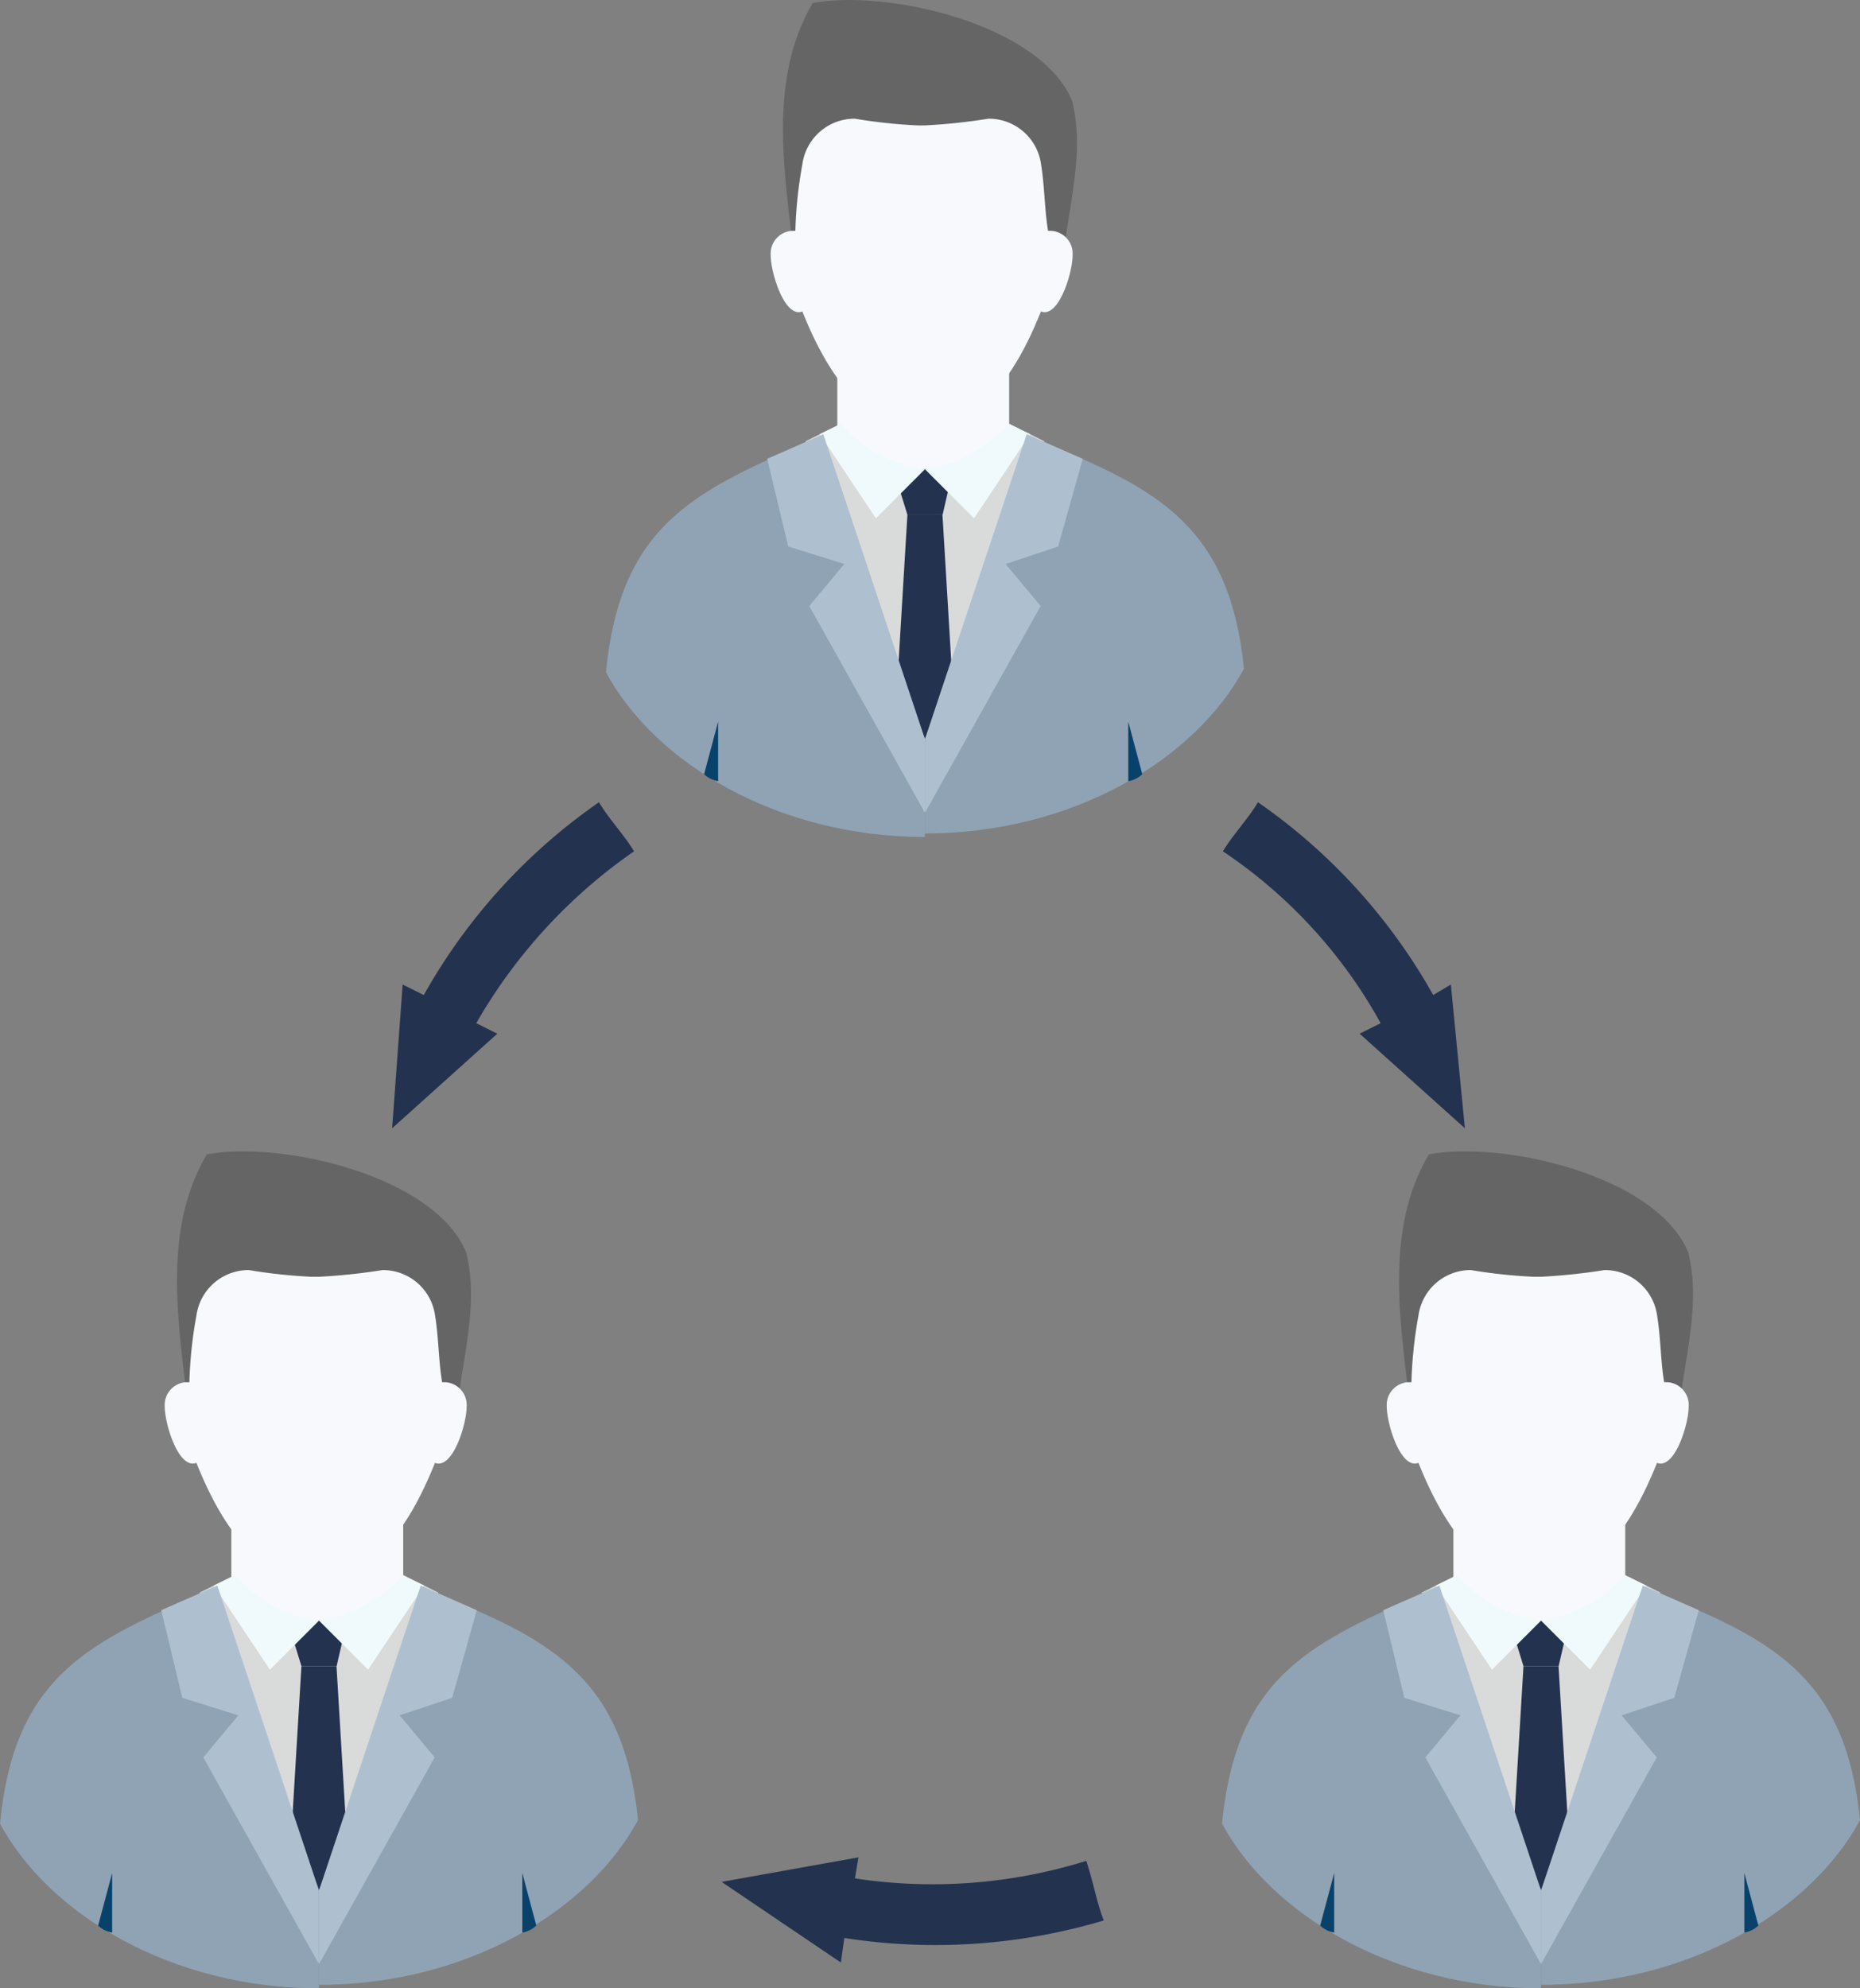<svg xmlns="http://www.w3.org/2000/svg" viewBox="1918.226 1279.941 82.256 87.931">
  <rect x="1918.226" y="1279.941" width="82.256" height="87.931" fill="#808080" stroke="none"/>
  <defs>
    <style>
      .cls-1 {
        fill: #656565;
      }

      .cls-1, .cls-2, .cls-3, .cls-4, .cls-5, .cls-6, .cls-7, .cls-8 {
        fill-rule: evenodd;
      }

      .cls-2 {
        fill: #d9dada;
      }

      .cls-3 {
        fill: #f7f9fc;
      }

      .cls-4 {
        fill: #23324e;
      }

      .cls-5 {
        fill: #f0fafc;
      }

      .cls-6 {
        fill: #90a3b4;
      }

      .cls-7 {
        fill: #08426a;
      }

      .cls-8 {
        fill: #aec0d0;
      }
    </style>
  </defs>
  <g id="Group_2663" data-name="Group 2663" transform="translate(1827 1040.941)">
    <g id="Group_2660" data-name="Group 2660" transform="translate(118.024 239)">
      <path id="Path_3645" data-name="Path 3645" class="cls-1" d="M33.574,11.984c.155-2.48,1.085-5.116.465-7.6C32.644.978,25.823-.573,22.568.047c-2.015,3.41-1.24,7.6-.775,11.626Z" transform="translate(-13.422 0.086)"/>
      <path id="Path_3646" data-name="Path 3646" class="cls-1" d="M25.3,11.616V.3c2.79.62,5.581,2.015,6.356,4.03.62,2.325-.31,4.961-.465,7.6Z" transform="translate(-11.193 0.299)"/>
      <path id="Path_3647" data-name="Path 3647" class="cls-2" d="M25.3,29.437a29.213,29.213,0,0,0,5.271-.31V13.16l-.62-.31A18.189,18.189,0,0,0,25.3,11.3Z" transform="translate(-11.193 6.351)"/>
      <path id="Path_3648" data-name="Path 3648" class="cls-2" d="M27.171,29.437a29.213,29.213,0,0,1-5.271-.31V13.16l.62-.31a18.189,18.189,0,0,1,4.651-1.55Z" transform="translate(-13.064 6.351)"/>
      <path id="Path_3649" data-name="Path 3649" class="cls-3" d="M22.8,9.4h7.6v4.651a5.527,5.527,0,0,1-7.6,0Z" transform="translate(-12.569 5.305)"/>
      <path id="Path_3650" data-name="Path 3650" class="cls-3" d="M24.62,3.305A2.33,2.33,0,0,0,22.3,5.32a18.993,18.993,0,0,0-.31,2.945H21.83a1.008,1.008,0,0,0-.93,1.085c0,.775.62,2.79,1.4,2.48,1.24,3.1,2.79,4.961,5.271,5.581,0-.155,0,0,.155,0V3.615A23.3,23.3,0,0,1,24.62,3.305Z" transform="translate(-13.614 1.944)"/>
      <path id="Path_3651" data-name="Path 3651" class="cls-3" d="M28.5,3.305A2.33,2.33,0,0,1,30.826,5.32c.155.93.155,2.015.31,2.945h.155a1.008,1.008,0,0,1,.93,1.085c0,.775-.62,2.79-1.4,2.48-1.24,3.1-2.79,4.961-5.426,5.581V3.615A26.089,26.089,0,0,0,28.5,3.305Z" transform="translate(-11.585 1.944)"/>
      <path id="Path_3652" data-name="Path 3652" class="cls-4" d="M25.8,13.3h1.24l-.465,2.015H25.02L24.4,13.3Z" transform="translate(-11.689 7.451)"/>
      <path id="Path_3653" data-name="Path 3653" class="cls-4" d="M26.515,14.6l.465,7.751-1.24,2.325L24.5,22.351l.465-7.751Z" transform="translate(-11.634 8.166)"/>
      <path id="Path_3654" data-name="Path 3654" class="cls-5" d="M26.951,14.015l-2.17,2.17-2.48-3.72L23.23,12A5.86,5.86,0,0,0,26.951,14.015Z" transform="translate(-12.844 6.736)"/>
      <path id="Path_3655" data-name="Path 3655" class="cls-6" d="M30.307,25.621,24.881,12.6C19.92,14.77,16.82,16.32,16.2,22.676c2.17,4.03,7.6,7.286,14.107,7.286Z" transform="translate(-16.2 7.052)"/>
      <path id="Path_3656" data-name="Path 3656" class="cls-7" d="M19,22.825a1.175,1.175,0,0,0,.62.31V20.5Z" transform="translate(-14.66 11.412)"/>
      <path id="Path_3657" data-name="Path 3657" class="cls-8" d="M27.776,25.787v3.255L22.66,19.9l1.55-1.86-2.48-.775-.93-3.875L23.28,12.3Z" transform="translate(-13.669 6.901)"/>
      <path id="Path_3658" data-name="Path 3658" class="cls-5" d="M25.3,14.015l2.17,2.17,2.48-3.72L29.02,12A6.286,6.286,0,0,1,25.3,14.015Z" transform="translate(-11.193 6.736)"/>
      <path id="Path_3659" data-name="Path 3659" class="cls-6" d="M25.3,25.621,30.726,12.6c4.961,2.015,8.061,3.72,8.681,9.921-2.17,4.03-7.6,7.286-14.107,7.286V25.621Z" transform="translate(-11.193 7.052)"/>
      <path id="Path_3660" data-name="Path 3660" class="cls-7" d="M31.72,22.825a1.175,1.175,0,0,1-.62.31V20.5Z" transform="translate(-8.002 11.412)"/>
      <path id="Path_3661" data-name="Path 3661" class="cls-8" d="M25.3,25.787v3.255L30.416,19.9l-1.55-1.86,2.325-.775,1.085-3.875L29.8,12.3Z" transform="translate(-11.193 6.901)"/>
    </g>
    <g id="Group_2661" data-name="Group 2661" transform="translate(91.226 289.917)">
      <path id="Path_3699" data-name="Path 3699" class="cls-1" d="M33.574,11.984c.155-2.48,1.085-5.116.465-7.6C32.644.978,25.823-.573,22.568.047c-2.015,3.41-1.24,7.6-.775,11.626Z" transform="translate(-13.422 0.086)"/>
      <path id="Path_3700" data-name="Path 3700" class="cls-1" d="M25.3,11.616V.3c2.79.62,5.581,2.015,6.356,4.03.62,2.325-.31,4.961-.465,7.6Z" transform="translate(-11.193 0.299)"/>
      <path id="Path_3701" data-name="Path 3701" class="cls-2" d="M25.3,29.437a29.213,29.213,0,0,0,5.271-.31V13.16l-.62-.31A18.189,18.189,0,0,0,25.3,11.3Z" transform="translate(-11.193 6.351)"/>
      <path id="Path_3702" data-name="Path 3702" class="cls-2" d="M27.171,29.437a29.213,29.213,0,0,1-5.271-.31V13.16l.62-.31a18.189,18.189,0,0,1,4.651-1.55Z" transform="translate(-13.064 6.351)"/>
      <path id="Path_3703" data-name="Path 3703" class="cls-3" d="M22.8,9.4h7.6v4.651a5.527,5.527,0,0,1-7.6,0Z" transform="translate(-12.569 5.305)"/>
      <path id="Path_3704" data-name="Path 3704" class="cls-3" d="M24.62,3.305A2.33,2.33,0,0,0,22.3,5.32a18.993,18.993,0,0,0-.31,2.945H21.83a1.008,1.008,0,0,0-.93,1.085c0,.775.62,2.79,1.4,2.48,1.24,3.1,2.79,4.961,5.271,5.581,0-.155,0,0,.155,0V3.615A23.3,23.3,0,0,1,24.62,3.305Z" transform="translate(-13.614 1.944)"/>
      <path id="Path_3705" data-name="Path 3705" class="cls-3" d="M28.5,3.305A2.33,2.33,0,0,1,30.826,5.32c.155.93.155,2.015.31,2.945h.155a1.008,1.008,0,0,1,.93,1.085c0,.775-.62,2.79-1.4,2.48-1.24,3.1-2.79,4.961-5.426,5.581V3.615A26.089,26.089,0,0,0,28.5,3.305Z" transform="translate(-11.585 1.944)"/>
      <path id="Path_3706" data-name="Path 3706" class="cls-4" d="M25.8,13.3h1.24l-.465,2.015H25.02L24.4,13.3Z" transform="translate(-11.689 7.451)"/>
      <path id="Path_3707" data-name="Path 3707" class="cls-4" d="M26.515,14.6l.465,7.751-1.24,2.325L24.5,22.351l.465-7.751Z" transform="translate(-11.634 8.166)"/>
      <path id="Path_3708" data-name="Path 3708" class="cls-5" d="M26.951,14.015l-2.17,2.17-2.48-3.72L23.23,12A5.86,5.86,0,0,0,26.951,14.015Z" transform="translate(-12.844 6.736)"/>
      <path id="Path_3709" data-name="Path 3709" class="cls-6" d="M30.307,25.621,24.881,12.6C19.92,14.77,16.82,16.32,16.2,22.676c2.17,4.03,7.6,7.286,14.107,7.286Z" transform="translate(-16.2 7.052)"/>
      <path id="Path_3710" data-name="Path 3710" class="cls-7" d="M19,22.825a1.175,1.175,0,0,0,.62.31V20.5Z" transform="translate(-14.66 11.412)"/>
      <path id="Path_3711" data-name="Path 3711" class="cls-8" d="M27.776,25.787v3.255L22.66,19.9l1.55-1.86-2.48-.775-.93-3.875L23.28,12.3Z" transform="translate(-13.669 6.901)"/>
      <path id="Path_3712" data-name="Path 3712" class="cls-5" d="M25.3,14.015l2.17,2.17,2.48-3.72L29.02,12A6.286,6.286,0,0,1,25.3,14.015Z" transform="translate(-11.193 6.736)"/>
      <path id="Path_3713" data-name="Path 3713" class="cls-6" d="M25.3,25.621,30.726,12.6c4.961,2.015,8.061,3.72,8.681,9.921-2.17,4.03-7.6,7.286-14.107,7.286V25.621Z" transform="translate(-11.193 7.052)"/>
      <path id="Path_3714" data-name="Path 3714" class="cls-7" d="M31.72,22.825a1.175,1.175,0,0,1-.62.31V20.5Z" transform="translate(-8.002 11.412)"/>
      <path id="Path_3715" data-name="Path 3715" class="cls-8" d="M25.3,25.787v3.255L30.416,19.9l-1.55-1.86,2.325-.775,1.085-3.875L29.8,12.3Z" transform="translate(-11.193 6.901)"/>
    </g>
    <g id="Group_2662" data-name="Group 2662" transform="translate(145.269 289.917)">
      <path id="Path_3716" data-name="Path 3716" class="cls-1" d="M33.574,11.984c.155-2.48,1.085-5.116.465-7.6C32.644.978,25.823-.573,22.568.047c-2.015,3.41-1.24,7.6-.775,11.626Z" transform="translate(-13.422 0.086)"/>
      <path id="Path_3717" data-name="Path 3717" class="cls-1" d="M25.3,11.616V.3c2.79.62,5.581,2.015,6.356,4.03.62,2.325-.31,4.961-.465,7.6Z" transform="translate(-11.193 0.299)"/>
      <path id="Path_3718" data-name="Path 3718" class="cls-2" d="M25.3,29.437a29.213,29.213,0,0,0,5.271-.31V13.16l-.62-.31A18.189,18.189,0,0,0,25.3,11.3Z" transform="translate(-11.193 6.351)"/>
      <path id="Path_3719" data-name="Path 3719" class="cls-2" d="M27.171,29.437a29.213,29.213,0,0,1-5.271-.31V13.16l.62-.31a18.189,18.189,0,0,1,4.651-1.55Z" transform="translate(-13.064 6.351)"/>
      <path id="Path_3720" data-name="Path 3720" class="cls-3" d="M22.8,9.4h7.6v4.651a5.527,5.527,0,0,1-7.6,0Z" transform="translate(-12.569 5.305)"/>
      <path id="Path_3721" data-name="Path 3721" class="cls-3" d="M24.62,3.305A2.33,2.33,0,0,0,22.3,5.32a18.993,18.993,0,0,0-.31,2.945H21.83a1.008,1.008,0,0,0-.93,1.085c0,.775.62,2.79,1.4,2.48,1.24,3.1,2.79,4.961,5.271,5.581,0-.155,0,0,.155,0V3.615A23.3,23.3,0,0,1,24.62,3.305Z" transform="translate(-13.614 1.944)"/>
      <path id="Path_3722" data-name="Path 3722" class="cls-3" d="M28.5,3.305A2.33,2.33,0,0,1,30.826,5.32c.155.93.155,2.015.31,2.945h.155a1.008,1.008,0,0,1,.93,1.085c0,.775-.62,2.79-1.4,2.48-1.24,3.1-2.79,4.961-5.426,5.581V3.615A26.089,26.089,0,0,0,28.5,3.305Z" transform="translate(-11.585 1.944)"/>
      <path id="Path_3723" data-name="Path 3723" class="cls-4" d="M25.8,13.3h1.24l-.465,2.015H25.02L24.4,13.3Z" transform="translate(-11.689 7.451)"/>
      <path id="Path_3724" data-name="Path 3724" class="cls-4" d="M26.515,14.6l.465,7.751-1.24,2.325L24.5,22.351l.465-7.751Z" transform="translate(-11.634 8.166)"/>
      <path id="Path_3725" data-name="Path 3725" class="cls-5" d="M26.951,14.015l-2.17,2.17-2.48-3.72L23.23,12A5.86,5.86,0,0,0,26.951,14.015Z" transform="translate(-12.844 6.736)"/>
      <path id="Path_3726" data-name="Path 3726" class="cls-6" d="M30.307,25.621,24.881,12.6C19.92,14.77,16.82,16.32,16.2,22.676c2.17,4.03,7.6,7.286,14.107,7.286Z" transform="translate(-16.2 7.052)"/>
      <path id="Path_3727" data-name="Path 3727" class="cls-7" d="M19,22.825a1.175,1.175,0,0,0,.62.31V20.5Z" transform="translate(-14.66 11.412)"/>
      <path id="Path_3728" data-name="Path 3728" class="cls-8" d="M27.776,25.787v3.255L22.66,19.9l1.55-1.86-2.48-.775-.93-3.875L23.28,12.3Z" transform="translate(-13.669 6.901)"/>
      <path id="Path_3729" data-name="Path 3729" class="cls-5" d="M25.3,14.015l2.17,2.17,2.48-3.72L29.02,12A6.286,6.286,0,0,1,25.3,14.015Z" transform="translate(-11.193 6.736)"/>
      <path id="Path_3730" data-name="Path 3730" class="cls-6" d="M25.3,25.621,30.726,12.6c4.961,2.015,8.061,3.72,8.681,9.921-2.17,4.03-7.6,7.286-14.107,7.286V25.621Z" transform="translate(-11.193 7.052)"/>
      <path id="Path_3731" data-name="Path 3731" class="cls-7" d="M31.72,22.825a1.175,1.175,0,0,1-.62.31V20.5Z" transform="translate(-8.002 11.412)"/>
      <path id="Path_3732" data-name="Path 3732" class="cls-8" d="M25.3,25.787v3.255L30.416,19.9l-1.55-1.86,2.325-.775,1.085-3.875L29.8,12.3Z" transform="translate(-11.193 6.901)"/>
    </g>
    <path id="Path_3696" data-name="Path 3696" class="cls-4" d="M11.5,31.326A25.59,25.59,0,0,1,19.246,22.8c.465.775,1.085,1.4,1.55,2.17a23.41,23.41,0,0,0-6.976,7.6l.93.465L10.1,37.217l.465-6.356Z" transform="translate(98.468 251.678)"/>
    <path id="Path_3697" data-name="Path 3697" class="cls-4" d="M43.1,31.326A25.59,25.59,0,0,0,35.35,22.8c-.465.775-1.085,1.4-1.55,2.17a21.829,21.829,0,0,1,6.976,7.6l-.93.465L44.5,37.217l-.62-6.356Z" transform="translate(111.508 251.678)"/>
    <path id="Path_3698" data-name="Path 3698" class="cls-4" d="M24.926,56.465A26.062,26.062,0,0,0,36.4,55.69c-.31-.775-.465-1.705-.775-2.635a22.824,22.824,0,0,1-10.231.775l.155-.93L19.5,53.985l5.271,3.565Z" transform="translate(103.64 268.238)"/>
  </g>
</svg>
